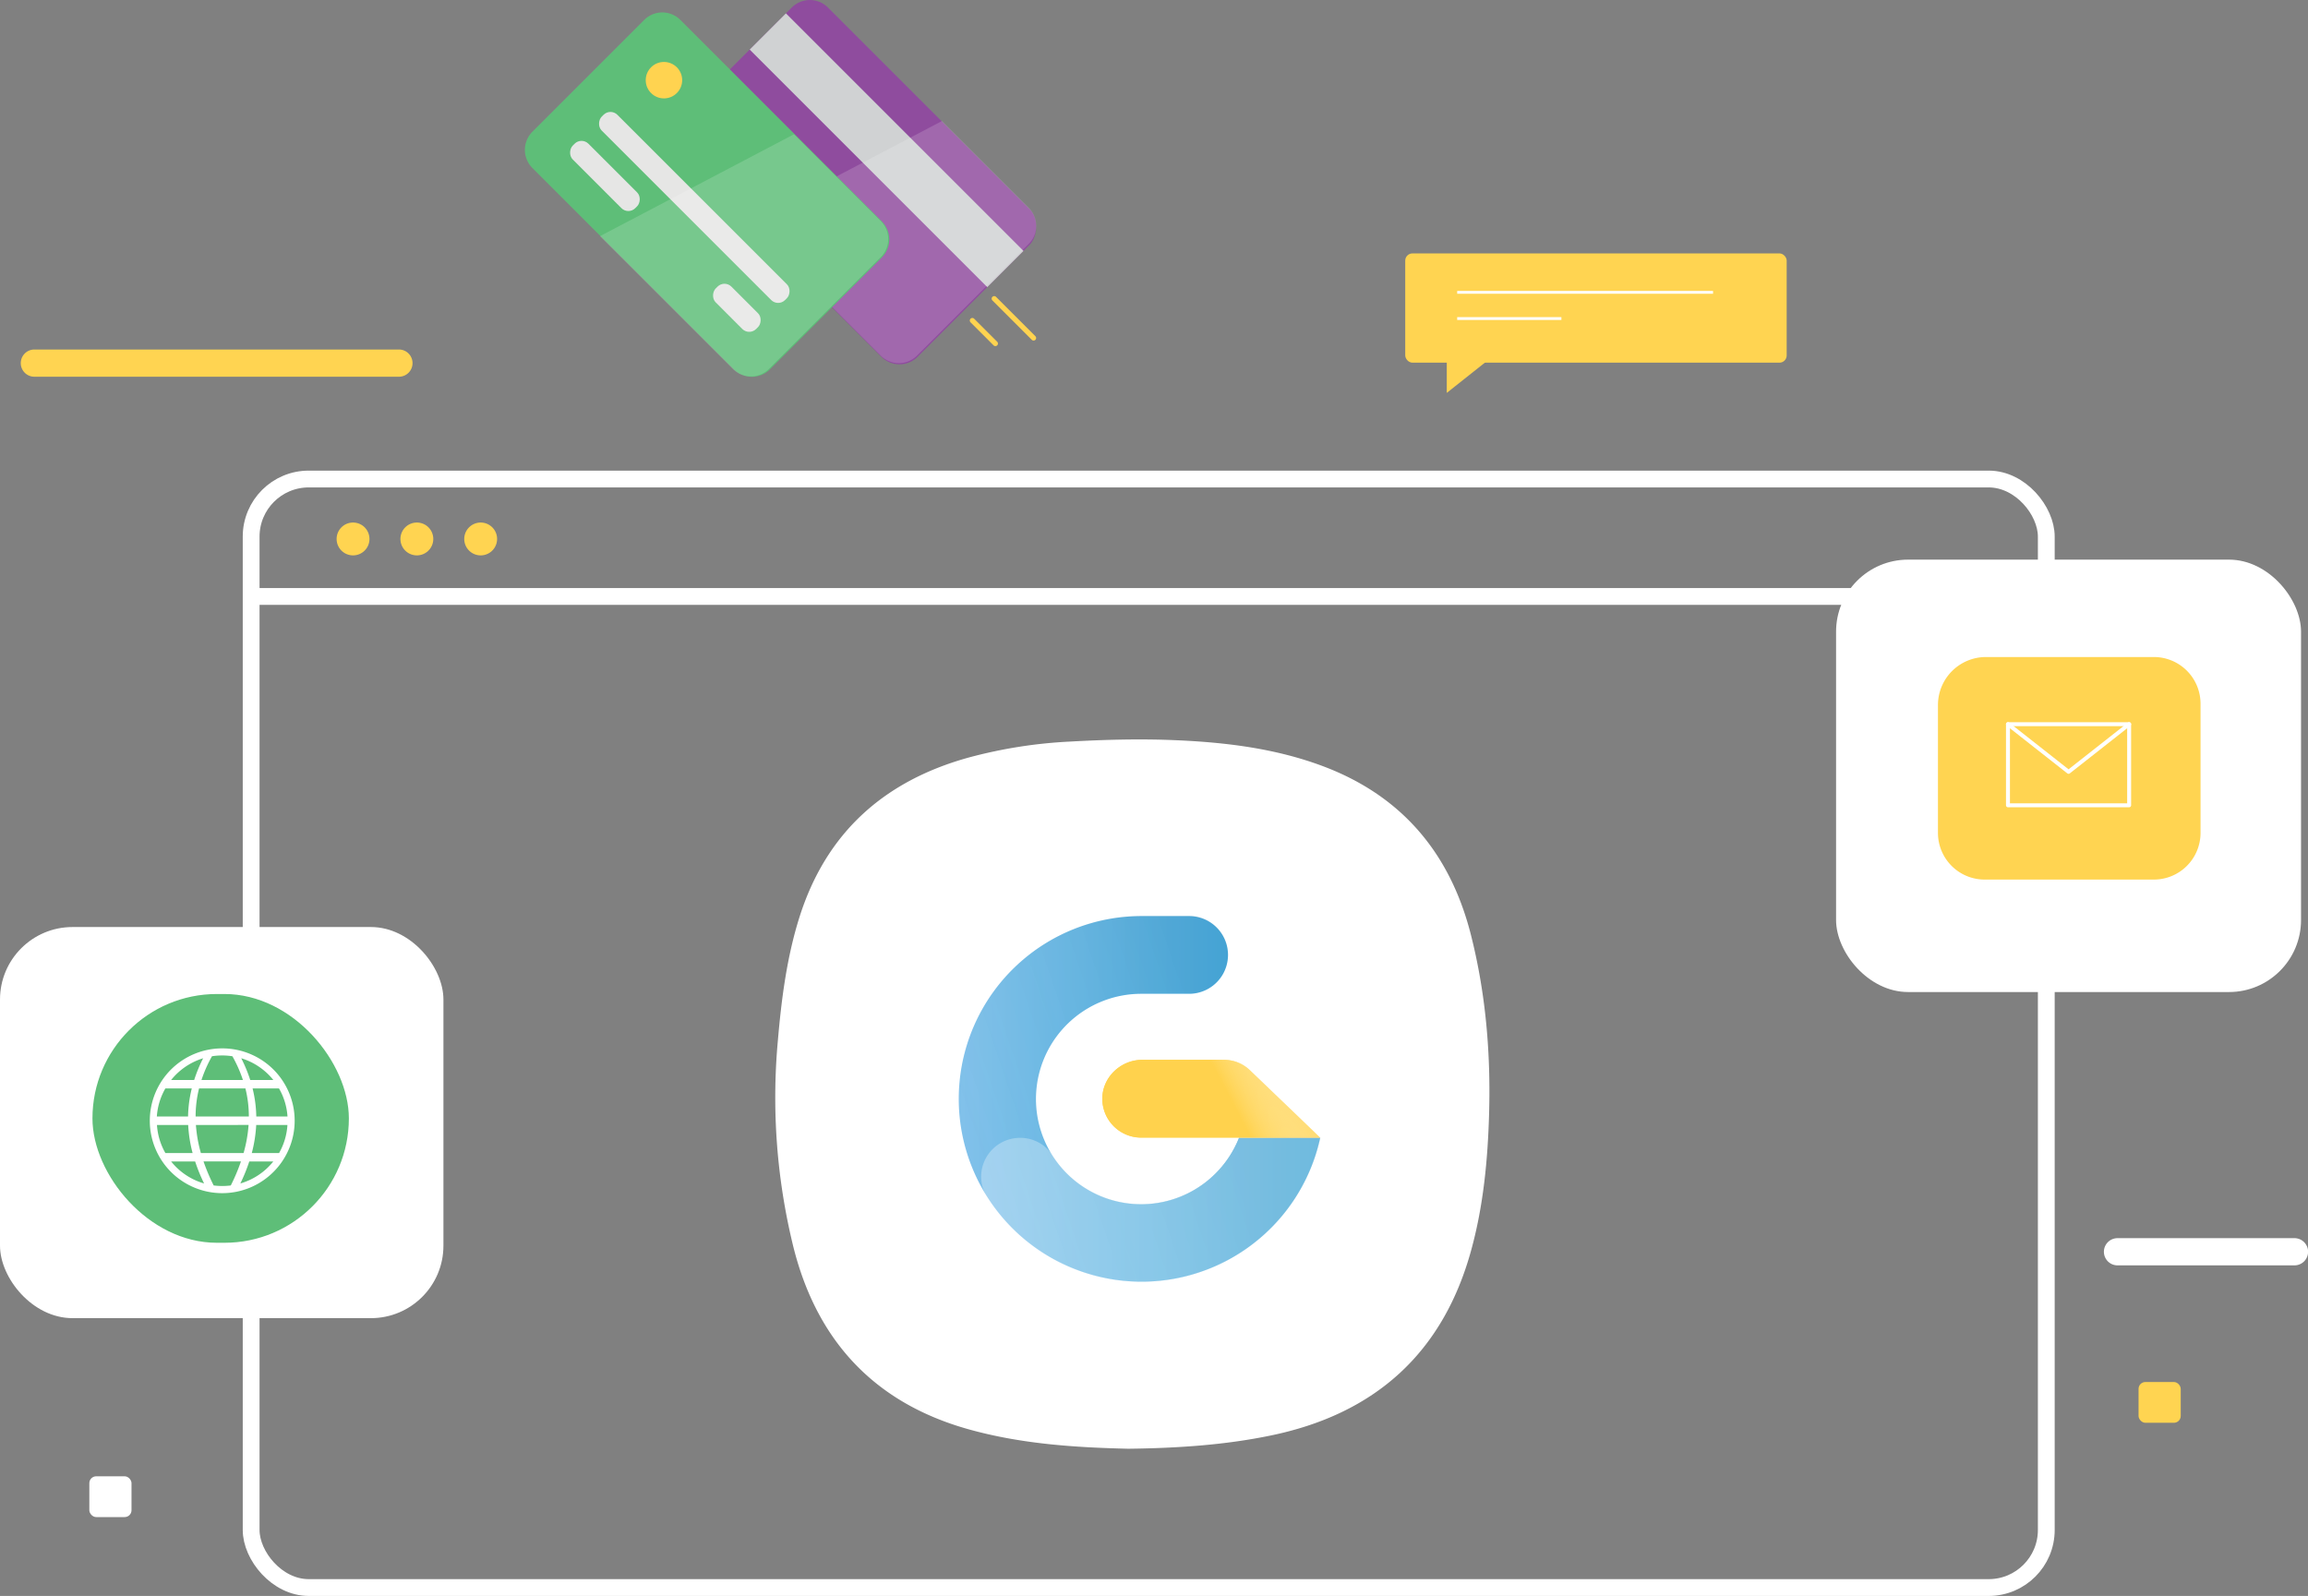 <svg xmlns="http://www.w3.org/2000/svg" xmlns:xlink="http://www.w3.org/1999/xlink" viewBox="0 0 961.33 664.82"><rect x="0" y="0" width="961.33" height="664.82" fill="#808080" stroke="none"/><defs><style>.cls-1{isolation:isolate;}.cls-17,.cls-2,.cls-5,.cls-7{fill:none;}.cls-2,.cls-5,.cls-7{stroke:#fff;}.cls-17,.cls-2,.cls-7{stroke-miterlimit:10;}.cls-2{stroke-width:7px;}.cls-3{fill:#ffd451;}.cls-14,.cls-4{fill:#fff;}.cls-17,.cls-5{stroke-linecap:round;}.cls-5{stroke-linejoin:round;stroke-width:1.65px;}.cls-6{fill:#5ebe78;}.cls-7{stroke-width:1.18px;}.cls-8{fill:url(#linear-gradient);}.cls-9{fill:#ffd351;}.cls-10{fill:url(#linear-gradient-2);}.cls-11{mix-blend-mode:darken;opacity:0.07;}.cls-12{fill:url(#linear-gradient-3);}.cls-13,.cls-14{mix-blend-mode:overlay;}.cls-14{opacity:0.3;}.cls-15{fill:#8f4c9e;}.cls-16{fill:#d0d2d3;}.cls-17{stroke:#ffd350;stroke-width:2.13px;}.cls-18{mix-blend-mode:soft-light;opacity:0.16;}.cls-19{fill:#e6e6e5;}.cls-20{fill:#ffd350;}</style><linearGradient id="linear-gradient" x1="399.07" y1="-928.15" x2="549.89" y2="-928.15" gradientTransform="matrix(1, 0, 0, -1, 0, -470.4)" gradientUnits="userSpaceOnUse"><stop offset="0" stop-color="#82c1ea"/><stop offset="1" stop-color="#33a6de"/></linearGradient><linearGradient id="linear-gradient-2" x1="542.63" y1="441.05" x2="494.87" y2="466" gradientUnits="userSpaceOnUse"><stop offset="0" stop-color="#fff" stop-opacity="0"/><stop offset="0.64" stop-color="#ffd24d"/></linearGradient><linearGradient id="linear-gradient-3" x1="406.27" y1="481.04" x2="507.49" y2="446.83" gradientUnits="userSpaceOnUse"><stop offset="0" stop-color="#7dbf81" stop-opacity="0"/><stop offset="1" stop-color="#1d1d1b"/></linearGradient></defs><g class="cls-1"><g id="Layer_2" data-name="Layer 2"><g id="Layer_1-2" data-name="Layer 1"><line class="cls-2" x1="104.61" y1="248.47" x2="852.33" y2="248.47"/><rect class="cls-2" x="104.61" y="199.55" width="747.71" height="461.78" rx="23.98"/><path class="cls-3" d="M153.89,224.51a6.84,6.84,0,1,1-6.84-6.83A6.83,6.83,0,0,1,153.89,224.51Z"/><path class="cls-3" d="M180.47,224.51a6.84,6.84,0,1,1-6.84-6.83A6.83,6.83,0,0,1,180.47,224.51Z"/><path class="cls-3" d="M207.05,224.51a6.84,6.84,0,1,1-6.84-6.83A6.83,6.83,0,0,1,207.05,224.51Z"/><rect class="cls-4" x="764.76" y="233.13" width="193.67" height="180.13" rx="30"/><path class="cls-3" d="M826.66,273.69h70.46a19.45,19.45,0,0,1,19.45,19.45v53.26a20,20,0,0,1-20,20H826.66A19.45,19.45,0,0,1,807.2,347V293.14A19.45,19.45,0,0,1,826.66,273.69Z" transform="translate(1723.77 640.1) rotate(180)"/><polygon class="cls-5" points="886.83 335.46 844.08 335.46 836.36 335.46 836.36 301.68 886.83 301.68 886.83 310.13 886.83 335.46"/><polyline class="cls-5" points="836.36 301.68 861.6 321.53 886.83 301.68"/><rect class="cls-4" y="386.18" width="184.7" height="162.93" rx="30.2"/><rect class="cls-6" x="38.51" y="414.08" width="106.8" height="103.63" rx="51.82"/><path class="cls-4" d="M71.21,445.56a30.17,30.17,0,1,0,42.71,0A30.23,30.23,0,0,0,71.21,445.56Zm42.64,4.34h-9.62a60.93,60.93,0,0,0-3.75-9.06A27.35,27.35,0,0,1,113.85,449.9ZM81.48,465.11a48.2,48.2,0,0,1,1.43-11.69h19.31a48.2,48.2,0,0,1,1.43,11.69Zm22.06,3.52a57.66,57.66,0,0,1-2.08,11.69H83.67a57,57,0,0,1-2.07-11.69Zm-11-28.95a27.21,27.21,0,0,1,4.26.33,55.18,55.18,0,0,1,4.38,9.89H83.92A55.18,55.18,0,0,1,88.3,440,27.24,27.24,0,0,1,92.57,439.68Zm-7.92,1.16a59.82,59.82,0,0,0-3.74,9.06H71.28A27.35,27.35,0,0,1,84.65,440.84ZM68.88,453.42h11a52.12,52.12,0,0,0-1.55,11.69h-13A27,27,0,0,1,68.88,453.42Zm0,26.9a27,27,0,0,1-3.5-11.69h13a56.41,56.41,0,0,0,1.84,11.69Zm2.4,3.52h10A73.33,73.33,0,0,0,85,493,27.22,27.22,0,0,1,71.28,483.84Zm21.29,10.22a27.93,27.93,0,0,1-3.57-.23,82,82,0,0,1-4.23-10h15.59a80.46,80.46,0,0,1-4.23,10A27.77,27.77,0,0,1,92.57,494.06Zm7.54-1.06a71.25,71.25,0,0,0,3.72-9.16h10A27.22,27.22,0,0,1,100.11,493Zm16.14-12.68H104.88a57.78,57.78,0,0,0,1.84-11.69h13A27,27,0,0,1,116.25,480.32Zm3.5-15.21h-13a52.68,52.68,0,0,0-1.54-11.69h11A27,27,0,0,1,119.75,465.11Z"/><path class="cls-3" d="M166.16,156.94H14.33a5.67,5.67,0,0,1-5.68-5.67h0a5.67,5.67,0,0,1,5.68-5.67H166.16a5.67,5.67,0,0,1,5.67,5.67h0A5.67,5.67,0,0,1,166.16,156.94Z"/><path class="cls-4" d="M955.65,527.12H882a5.67,5.67,0,0,1-5.68-5.67h0a5.67,5.67,0,0,1,5.68-5.66h73.69a5.67,5.67,0,0,1,5.68,5.66h0A5.68,5.68,0,0,1,955.65,527.12Z"/><rect class="cls-3" x="890.75" y="575.71" width="17.57" height="16.99" rx="2.86"/><rect class="cls-4" x="37.21" y="614.99" width="17.57" height="16.99" rx="2.86"/><rect class="cls-3" x="585.31" y="105.56" width="158.88" height="45.52" rx="3.01"/><line class="cls-7" x1="606.95" y1="121.78" x2="713.52" y2="121.78"/><line class="cls-7" x1="606.95" y1="132.7" x2="650.36" y2="132.7"/><polygon class="cls-3" points="602.61 145.93 602.61 163.67 624.97 145.93 602.61 145.93"/><path class="cls-4" d="M470,603.51c-21.73-.5-44.76-1.91-67.12-8.26-39-11.09-62.79-37.06-72.47-76A260.27,260.27,0,0,1,324,433.45c1.51-17.41,3.73-34.71,9-51.42,11.12-35.15,35.26-56.72,70.48-66.46a198.72,198.72,0,0,1,42.06-6.64c14.59-.81,29.28-1.21,43.87-.59,21,.88,41.95,3.41,61.85,10.92,32.91,12.44,52.83,36.44,61.38,70.06,6.21,24.43,8.31,49.38,7.6,74.55-.54,19.22-2.35,38.32-7.45,56.9-11.79,43-40.22,68.34-83.61,77.25C510.15,601.94,490.78,603.26,470,603.51Z"/><path class="cls-8" d="M516.07,474a43.83,43.83,0,1,1-40.72-60H495.3a16.19,16.19,0,1,0,0-32.38H475.35A76.15,76.15,0,1,0,549.89,474Z"/><path class="cls-9" d="M520.57,445.82a15.47,15.47,0,0,0-10.67-4.27H475.78c-9.09,0-16.81,7.43-16.64,16.5a16.2,16.2,0,0,0,16.21,15.88h40.74l0,.05h33.82C549.93,473.89,520.57,445.82,520.57,445.82Z"/><path class="cls-10" d="M520.57,445.74a15.47,15.47,0,0,0-10.67-4.27H475.78c-9.09,0-16.81,7.43-16.64,16.5a16.2,16.2,0,0,0,16.21,15.88h40.74s33.8,0,33.8,0S520.57,445.74,520.57,445.74Z"/><g class="cls-11"><path class="cls-12" d="M516.11,473.88a43.83,43.83,0,1,1-40.74-60h19.94a16.19,16.19,0,1,0,0-32.38H475.37A76.15,76.15,0,1,0,550,473.74"/></g><g class="cls-13"><path class="cls-14" d="M516.14,474a43.86,43.86,0,0,1-77.73,7.27A16,16,0,0,0,424.88,474h0a16.19,16.19,0,0,0-13.66,24.91A76.31,76.31,0,0,0,550,474Z"/></g><rect class="cls-15" x="286.01" y="32.31" width="139.95" height="87.15" rx="10.64" transform="translate(157.93 -229.49) rotate(45)"/><rect class="cls-16" x="299.31" y="51.92" width="139.95" height="21.34" transform="translate(152.42 -242.79) rotate(45)"/><line class="cls-17" x1="405" y1="133.52" x2="414.6" y2="143.12"/><line class="cls-17" x1="414.11" y1="124.41" x2="430.51" y2="140.81"/><g class="cls-18"><path class="cls-4" d="M428.5,86.52,392.38,50.4l-80.8,42.46,55.29,55.29a10.66,10.66,0,0,0,15.07,0l46.56-46.56A10.66,10.66,0,0,0,428.5,86.52Z"/></g><path class="cls-6" d="M235.19,37.49H353.82A10.69,10.69,0,0,1,364.5,48.18V114a10.69,10.69,0,0,1-10.69,10.69H235.24A10.69,10.69,0,0,1,224.55,114V48.13a10.64,10.64,0,0,1,10.64-10.64Z" transform="translate(143.59 -184.52) rotate(45)"/><rect class="cls-19" x="233.55" y="68.66" width="36.84" height="9.26" rx="4.07" transform="translate(125.62 -156.7) rotate(45)"/><rect class="cls-19" x="294.99" y="123.59" width="23.84" height="9.26" rx="4.07" transform="translate(180.56 -179.46) rotate(45)"/><rect class="cls-19" x="235.18" y="81.78" width="108.02" height="9.26" rx="4.07" transform="translate(145.8 -179.18) rotate(45)"/><circle class="cls-20" cx="276.55" cy="33.4" r="7.59"/><g class="cls-18"><path class="cls-4" d="M366.82,92.05,330.7,55.94,249.9,98.39l55.29,55.29a10.66,10.66,0,0,0,15.07,0l46.56-46.56A10.66,10.66,0,0,0,366.82,92.05Z"/></g></g></g></g></svg>